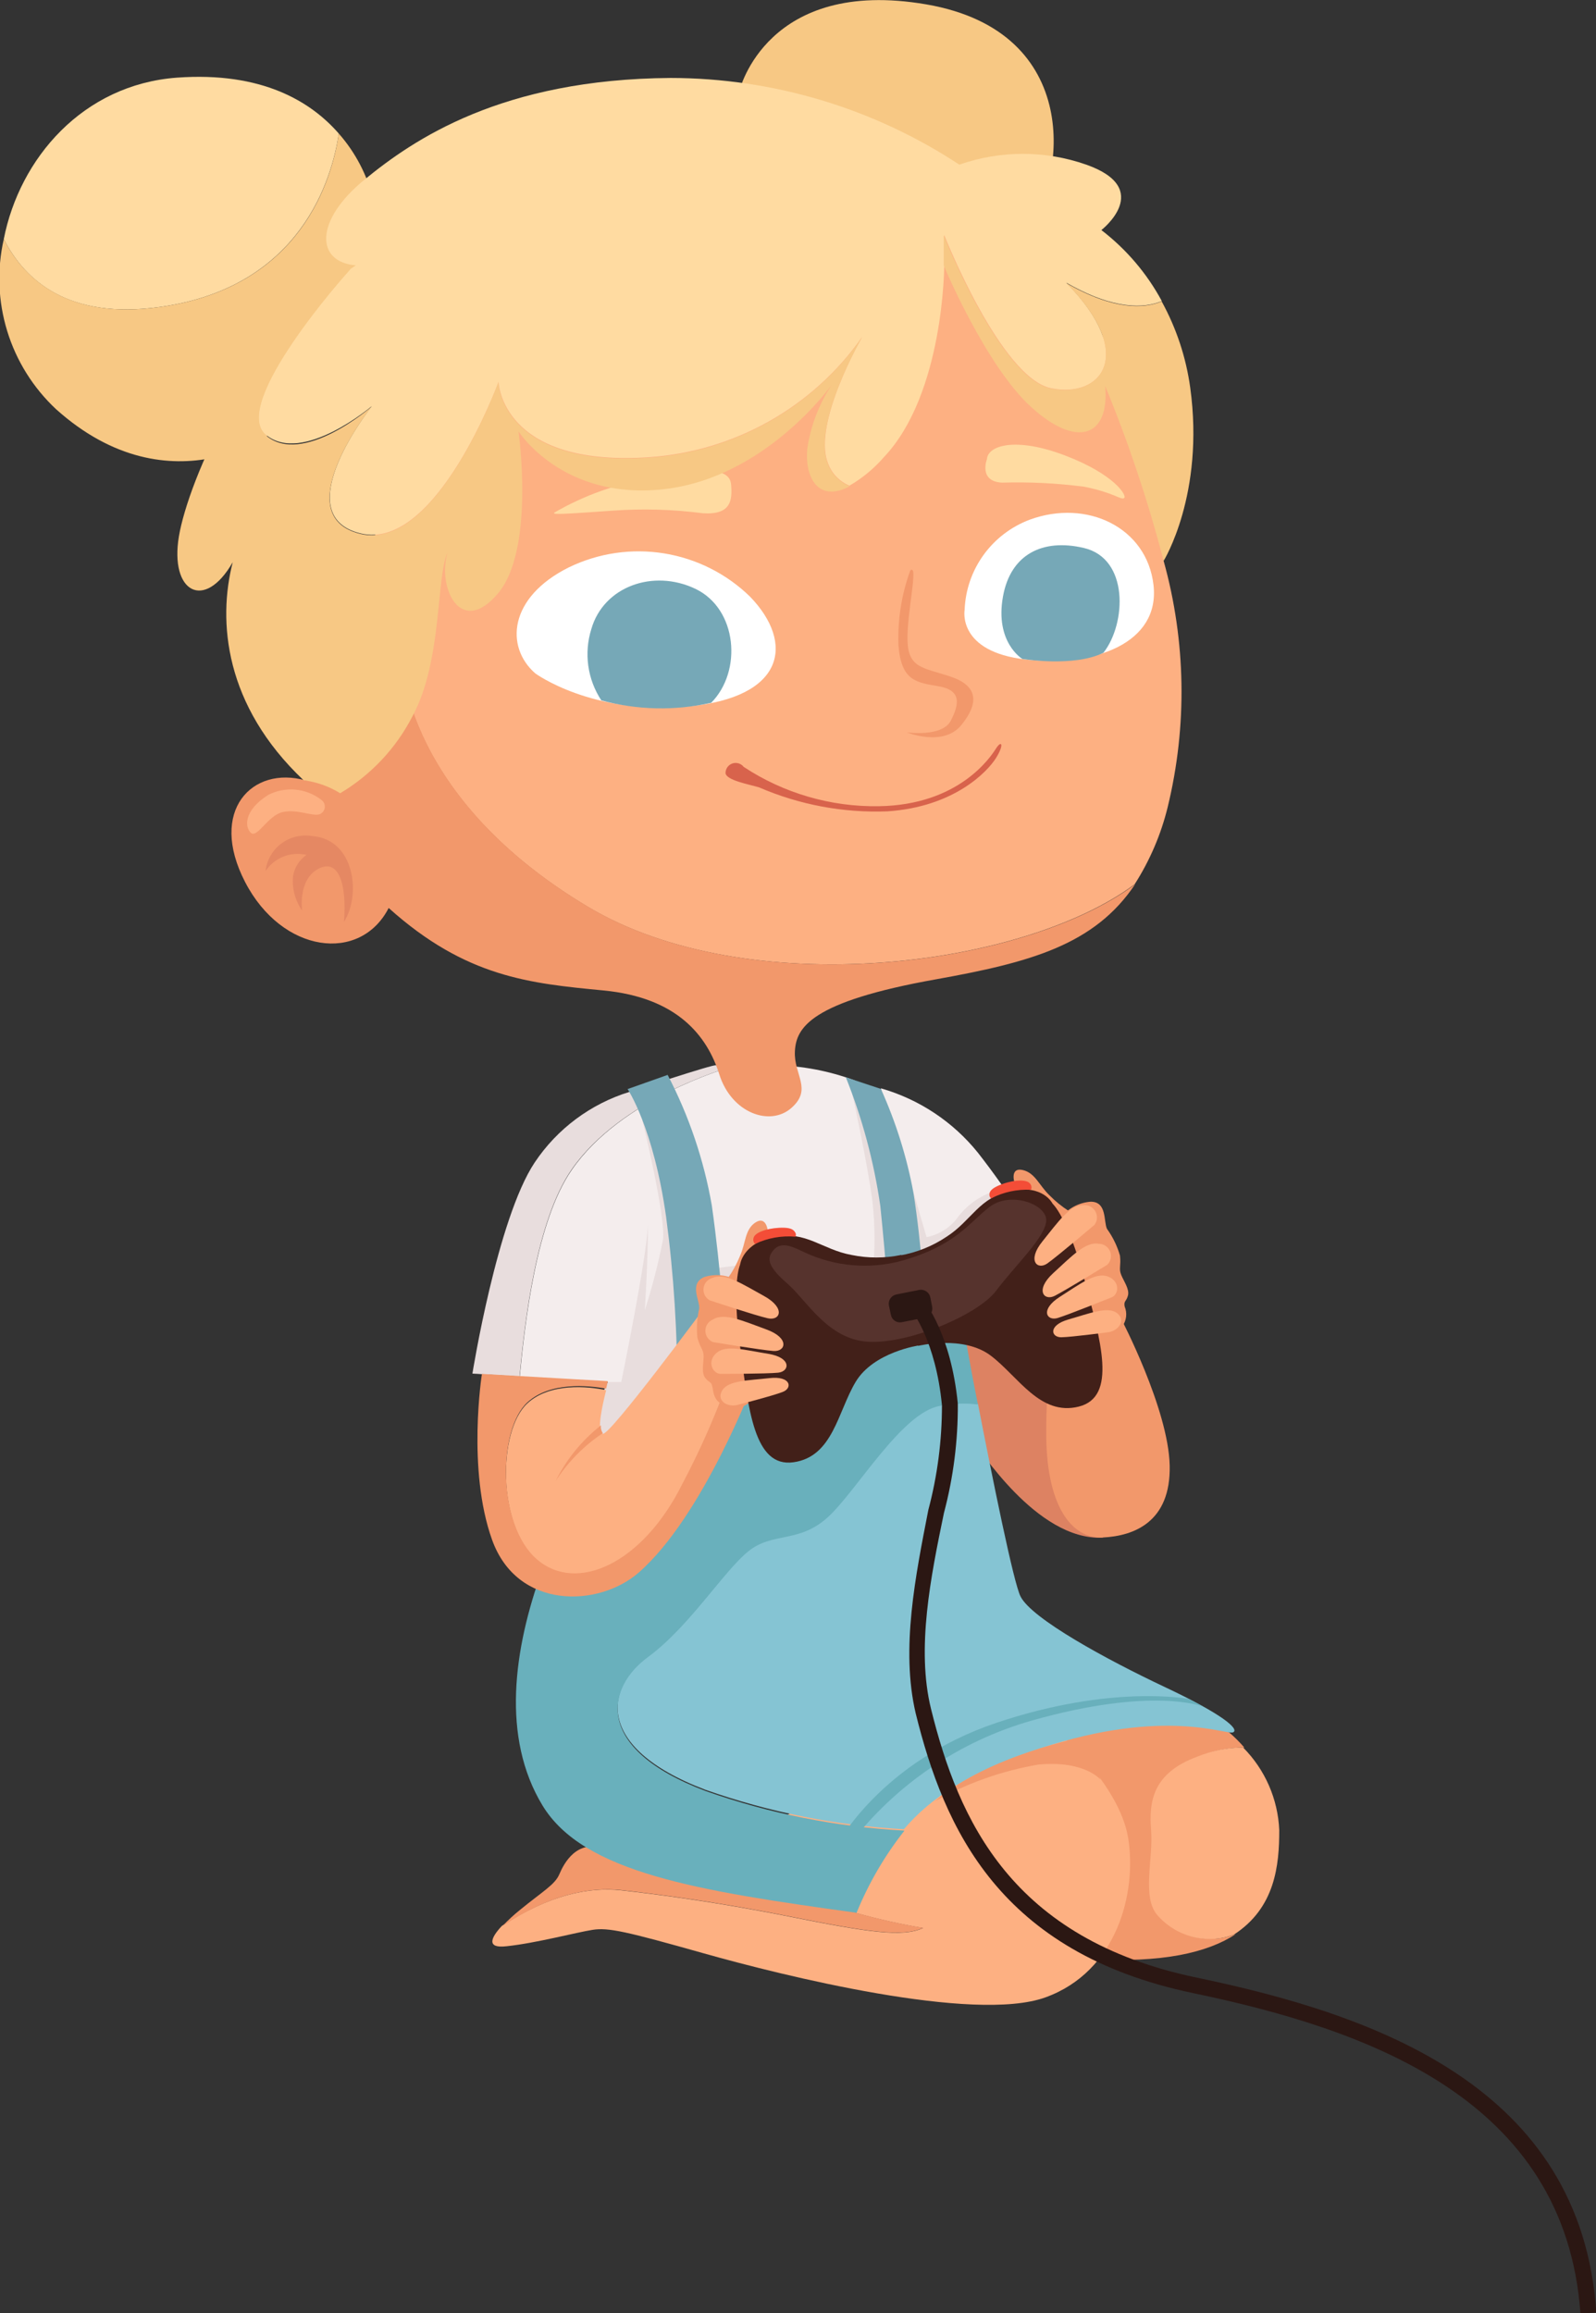 <?xml version="1.0" encoding="utf-8"?>
<svg xmlns="http://www.w3.org/2000/svg" fill="none" height="255" viewBox="0 0 176 255" width="176">
<rect x="0" y="0" width="176" height="255" fill="#333333" stroke="none"/>
<g clip-path="url(#clip0_69_1578)">
<path d="M81.559 9.957C81.559 9.957 84.558 -2.543 102.14 0.482C119.722 3.507 117.238 20.179 113.539 24.534C109.839 28.889 81.559 9.957 81.559 9.957Z" fill="#F7C884"/>
<path d="M17.631 33.843C33.23 31.682 36.629 19.647 37.363 14.727C34.296 11.203 28.897 7.879 19.514 8.56C9.149 9.325 2.166 17.437 0.416 26.363C2.749 30.934 7.565 35.256 17.631 33.843Z" fill="#FFDBA1"/>
<path d="M6.183 45.112C18.832 56.465 31.064 47.739 31.531 46.11C31.997 44.481 41.163 31.399 41.163 31.399V22.008C40.502 19.312 39.198 16.814 37.364 14.727C36.63 19.714 33.231 31.682 17.632 33.843C7.633 35.255 2.75 30.934 0.417 26.363C-0.346 29.718 -0.215 33.214 0.797 36.504C1.808 39.793 3.665 42.761 6.183 45.112Z" fill="#F7C884"/>
<path d="M127.737 211.101C126.07 209.09 127.337 204.934 127.07 201.759C126.803 198.584 127.27 195.46 132.219 193.631C133.807 192.987 135.505 192.654 137.219 192.65C136.704 192.057 136.147 191.501 135.552 190.988C130.553 188.113 113.088 188.927 113.088 188.927C113.088 188.927 115.654 206.164 120.171 215.955C128.22 216.453 133.186 215.24 136.269 213.229C134.8 213.79 133.193 213.887 131.666 213.507C130.14 213.126 128.768 212.286 127.737 211.101Z" fill="#F2986B"/>
<path d="M141.07 201.759C140.926 198.334 139.506 195.086 137.087 192.65C135.373 192.654 133.675 192.987 132.088 193.631C127.088 195.46 126.688 198.618 126.938 201.759C127.188 204.901 125.905 209.09 127.605 211.101C128.621 212.277 129.972 213.118 131.478 213.509C132.984 213.901 134.575 213.827 136.037 213.295C140.637 210.336 141.07 205.616 141.07 201.759Z" fill="#FDB082"/>
<path d="M124.405 202.59C123.372 196.54 116.423 190.739 116.423 190.739C105.757 188.877 89.959 197.969 83.093 202.374C88.759 206.43 94.375 210.885 94.375 210.885C96.815 211.572 99.291 212.127 101.791 212.547C99.575 213.594 95.675 213.012 87.209 211.317C78.743 209.622 72.094 208.79 68.511 208.392C64.928 207.993 60.511 208.907 55.345 212.314C54.045 213.694 53.679 214.808 55.845 214.558C59.062 214.226 63.628 213.012 65.361 212.747C67.094 212.481 69.011 212.913 77.61 215.34C86.209 217.766 107.39 223.052 115.29 220.193C123.189 217.334 125.389 208.657 124.405 202.59Z" fill="#FDB082"/>
<path d="M68.527 208.375C72.11 208.774 78.759 209.605 87.225 211.3C95.691 212.996 99.59 213.578 101.807 212.53C99.307 212.11 96.831 211.555 94.391 210.868C94.391 210.868 88.775 206.414 83.109 202.358C81.042 203.671 79.776 204.552 79.776 204.552C79.776 204.552 69.776 204.951 66.677 203.82C63.577 202.69 62.161 205.483 61.677 206.63C61.194 207.776 59.794 208.541 57.361 210.536C56.664 211.093 56.007 211.698 55.395 212.348C60.527 208.89 64.96 207.993 68.527 208.375Z" fill="#F2986B"/>
<path d="M107.406 159.074C107.805 159.273 114.238 169.878 121.604 169.512C123.687 158.874 118.088 148.934 118.088 148.934C118.088 148.934 104.756 144.48 104.022 144.446C103.289 144.413 102.239 145.41 102.106 146.79C101.973 148.17 107.406 159.074 107.406 159.074Z" fill="#DD8262"/>
<path d="M123.622 145.36C123.622 145.36 128.855 155.334 128.988 161.567C129.122 167.8 125.039 169.33 121.606 169.496C118.173 169.662 115.29 166.005 115.373 157.628C115.38 152.875 115.939 148.139 117.039 143.515L123.622 145.36Z" fill="#F2986B"/>
<path d="M94.226 119.098C91.402 118.051 88.421 117.489 85.41 117.435C82.86 117.302 81.344 117.286 80.41 117.302L80.31 117.718C80.31 117.718 68.528 121.042 63.062 128.954C59.112 134.639 57.879 145.909 57.312 151.777L67.045 152.358L64.362 161.251L99.359 152.458L100.458 139.559L94.226 119.098Z" fill="#F4EDED"/>
<path d="M80.293 117.718L80.393 117.302C79.894 117.276 79.394 117.327 78.91 117.452C78.91 117.236 69.394 120.377 69.394 120.377C65.124 121.699 61.44 124.445 58.962 128.157C54.829 134.357 52.096 151.428 52.096 151.428L57.295 151.743C57.862 145.876 59.095 134.606 63.045 128.921C68.511 121.042 80.293 117.718 80.293 117.718Z" fill="#E8DDDD"/>
<path d="M93.975 120.544C93.975 120.544 95.641 128.107 96.208 132.428C96.513 135.152 96.513 137.9 96.208 140.623L83.226 139.277L78.859 139.809L79.076 147.056L98.874 142.186V129.786L93.975 120.544Z" fill="#E8DDDD"/>
<path d="M67.025 152.358H68.508C68.508 152.358 71.291 138.845 71.458 134.988C71.458 138.944 71.108 144.446 71.108 144.446C71.922 141.899 72.589 139.307 73.108 136.684C73.458 134.174 70.808 123.386 70.808 123.386C72.171 124.453 73.432 125.644 74.575 126.943C74.941 127.724 77.508 142.335 76.741 145.327C75.974 148.319 80.074 152.225 74.941 156.813C72.059 159.547 68.778 161.828 65.209 163.578C64.775 163.661 64.775 157.162 64.775 157.162L67.025 152.358Z" fill="#E8DDDD"/>
<path d="M97.141 119.978C101.356 121.185 105.094 123.665 107.84 127.076C111.367 131.592 114.453 136.435 117.055 141.537C117.055 141.886 102.057 148.934 102.057 148.934L97.141 119.978Z" fill="#F4EDED"/>
<path d="M128.422 185.968C122.005 182.943 113.756 178.439 112.54 175.995C111.773 174.499 109.473 163.113 107.84 154.735C106.452 154.563 105.046 154.614 103.674 154.885C99.424 155.6 94.391 164.36 91.225 167.219C88.059 170.078 85.259 168.681 82.493 170.942C79.726 173.203 75.976 179.336 71.46 182.577C66.944 185.819 65.261 192.551 77.776 197.305C84.831 199.789 92.204 201.255 99.674 201.66C102.641 198.169 106.99 195.277 114.789 192.717C128.505 188.212 135.287 191.321 135.987 190.972C136.687 190.623 134.854 188.994 128.422 185.968Z" fill="#85C4D3"/>
<path d="M71.461 182.677C75.978 179.353 79.794 173.236 82.494 171.042C85.193 168.848 88.043 170.161 91.226 167.318C94.409 164.476 99.425 155.683 103.675 154.985C105.047 154.714 106.454 154.663 107.841 154.835C106.841 149.848 106.175 145.826 106.175 145.826L84.11 145.211C84.11 145.211 67.445 161.251 59.812 173.02C56.596 181.863 55.296 191.553 59.812 199.017C64.329 206.48 76.994 208.458 94.459 210.868C95.786 207.617 97.564 204.567 99.742 201.809C92.272 201.405 84.898 199.938 77.844 197.454C65.262 192.717 66.945 185.968 71.461 182.677Z" fill="#69B0BC"/>
<path d="M100.726 131.398L102.176 136.385C103.618 136.101 104.892 135.265 105.725 134.057C106.803 132.692 108.284 131.698 109.958 131.215C109.958 131.215 110.858 132.877 110.891 133.01C110.426 134.236 109.713 135.353 108.795 136.291C107.878 137.229 106.776 137.968 105.558 138.462C103.764 139.265 101.869 139.824 99.926 140.125L100.726 131.398Z" fill="#E8DDDD"/>
<path d="M93.275 118.765C95.099 123.319 96.374 128.073 97.075 132.927C97.742 139.41 98.025 143.981 98.025 143.981H102.025C102.025 143.981 101.641 137.182 100.725 131.464C99.993 127.529 98.79 123.695 97.142 120.045L93.275 118.765Z" fill="#76A8B7"/>
<path d="M69.209 120.062C69.209 120.062 72.076 124.3 73.459 134.174C74.308 140.554 74.715 146.986 74.675 153.422L79.941 147.189C79.941 147.189 79.525 140.124 78.491 132.861C77.613 127.854 75.972 123.011 73.625 118.499L69.209 120.062Z" fill="#76A8B7"/>
<path d="M64.81 99.965C82.342 110.454 112.639 106.764 125.121 97.489C126.8 94.866 128.033 91.985 128.771 88.962C130.942 80.029 130.787 70.691 128.321 61.834C127.321 37.001 113.139 12.915 70.876 20.379C31.93 27.227 42.096 61.801 43.046 71.907L44.146 71.558C44.146 71.558 43.646 87.316 64.81 99.965Z" fill="#FDB082"/>
<path d="M43.062 73.985C41.946 80.052 38.696 86.186 33.696 86.036C27.83 84.374 22.947 89.361 27.03 97.239C31.113 105.118 39.729 106.199 42.862 100.098C51.395 107.761 58.444 108.409 66.56 109.191C74.676 109.972 77.975 114.177 79.325 118.449C80.675 122.721 84.925 124.217 87.275 122.139C89.624 120.062 87.525 118.499 87.658 115.906C87.791 113.313 89.325 110.437 103.223 107.961C113.589 106.099 120.688 104.188 125.171 97.489C112.689 106.764 82.392 110.454 64.86 99.966C43.696 87.316 44.196 71.575 44.196 71.575L43.096 71.924C43.176 72.609 43.165 73.303 43.062 73.985Z" fill="#F2986B"/>
<path d="M61.178 56.482C64.411 54.614 67.957 53.347 71.644 52.742C78.51 51.412 80.493 51.761 80.626 53.457C80.759 55.152 80.626 56.781 77.51 56.582C74.195 56.151 70.845 56.056 67.511 56.299C62.294 56.665 60.678 56.781 61.178 56.482Z" fill="#FFDBA1"/>
<path d="M115.922 42.802C121.472 43.932 125.388 39.079 117.589 31.166C122.872 34.208 126.205 33.992 128.121 33.194C126.479 30.144 124.207 27.476 121.455 25.365C121.455 25.365 127.321 20.811 119.788 18.151C115.258 16.564 110.32 16.564 105.79 18.151C96.339 11.928 85.267 8.605 73.943 8.594C55.311 8.727 45.612 15.359 40.146 19.847C34.68 24.335 34.797 28.873 39.23 29.255L38.646 29.654C38.096 30.269 25.314 44.614 29.33 47.938C33.347 51.263 40.996 44.78 40.996 44.78C40.996 44.78 31.447 56.814 39.779 58.809C48.112 60.804 54.978 42.104 54.978 42.104C54.978 42.104 55.245 51.446 71.393 50.415C76.092 50.121 80.664 48.773 84.767 46.47C88.871 44.168 92.4 40.971 95.091 37.117C95.091 37.117 89.625 46.559 91.275 50.98C91.469 51.552 91.784 52.076 92.198 52.518C92.612 52.959 93.115 53.308 93.674 53.54C95.099 52.713 96.377 51.657 97.457 50.415C104.123 43.4 104.123 29.238 104.123 29.238V25.914C104.123 25.914 110.356 41.672 115.922 42.802Z" fill="#FFDBA1"/>
<path d="M91.257 51.03C89.591 46.608 95.073 37.167 95.073 37.167C92.382 41.02 88.853 44.218 84.75 46.52C80.646 48.823 76.075 50.171 71.376 50.465C55.227 51.495 54.961 42.154 54.961 42.154C54.961 42.154 48.094 60.854 39.762 58.859C31.429 56.864 40.978 44.83 40.978 44.83C40.978 44.83 33.346 51.479 29.313 47.988C25.28 44.498 38.079 30.252 38.629 29.704C27.697 36.868 20.764 52.975 19.73 59.125C18.697 65.275 22.53 67.436 25.663 61.984C23.997 68.483 24.747 77.758 33.479 86.019C34.911 86.2 36.287 86.688 37.512 87.449C40.902 85.431 43.656 82.506 45.462 79.005C48.794 72.888 48.061 63.796 49.361 60.87C48.194 64.776 50.794 70.295 54.911 65.425C59.027 60.554 57.177 47.556 57.177 47.556C57.177 47.556 62.06 55.219 73.275 53.922C84.491 52.626 91.707 42.436 91.707 42.436C90.314 44.553 89.398 46.946 89.024 49.451C88.724 52.31 90.04 55.551 93.707 53.606C93.137 53.378 92.623 53.03 92.2 52.585C91.777 52.141 91.455 51.61 91.257 51.03Z" fill="#F7C884"/>
<path d="M113.721 44.88C118.721 49.434 122.387 48.204 121.87 42.536C124.454 48.816 126.609 55.264 128.32 61.834C128.32 61.834 132.869 54.487 131.253 42.736C130.794 39.401 129.726 36.178 128.103 33.228C126.187 34.026 122.854 34.242 117.571 31.2C125.387 39.079 121.471 43.932 115.904 42.835C110.338 41.738 104.072 25.947 104.072 25.947V29.272C104.072 29.272 108.705 40.342 113.721 44.88Z" fill="#F7C884"/>
<path d="M59.028 74.234C59.028 74.234 65.277 78.855 75.893 77.875C86.508 76.894 87.675 70.927 82.725 65.79C80.134 63.259 76.822 61.588 73.241 61.008C69.661 60.428 65.989 60.966 62.727 62.549C56.078 65.857 55.695 71.326 59.028 74.234Z" fill="white"/>
<path d="M106.374 67.237C106.374 67.237 105.524 71.858 113.14 72.705C120.756 73.553 127.922 70.877 127.205 64.51C126.489 58.144 119.856 54.969 113.54 57.296C111.498 58.067 109.729 59.42 108.454 61.188C107.179 62.957 106.456 65.06 106.374 67.237Z" fill="white"/>
<path d="M66.31 77.21C65.555 76.062 65.065 74.762 64.874 73.402C64.684 72.042 64.799 70.657 65.21 69.347C66.56 64.66 72.026 62.699 76.676 64.909C81.325 67.12 81.876 74.002 78.426 77.476C74.427 78.38 70.266 78.288 66.31 77.21Z" fill="#76A8B7"/>
<path d="M112.739 72.639C112.739 72.639 109.689 70.827 110.605 65.757C111.439 61.12 114.955 59.341 119.505 60.405C124.504 61.552 124.221 68.716 121.688 71.957C118.421 73.586 112.739 72.639 112.739 72.639Z" fill="#76A8B7"/>
<path d="M108.837 50.614C108.837 50.614 107.871 53.075 110.504 53.207C113.527 53.117 116.553 53.267 119.553 53.656C122.886 54.321 123.636 55.169 123.969 54.903C124.302 54.637 122.902 52.293 117.453 50.215C112.004 48.138 108.937 49.102 108.837 50.614Z" fill="#FFDBA1"/>
<path d="M100.375 62.898C99.422 65.522 98.981 68.304 99.075 71.093C99.375 75.115 101.074 75.232 103.541 75.664C106.007 76.096 105.807 77.575 104.858 79.437C103.908 81.299 99.991 80.734 99.991 80.734C99.991 80.734 104.024 82.396 106.024 79.919C108.024 77.442 107.807 75.581 104.807 74.584C101.808 73.586 100.158 73.686 100.075 70.611C99.991 67.536 101.341 62.034 100.375 62.898Z" fill="#F2986B"/>
<path d="M82.008 84.54C86.422 87.45 91.615 88.962 96.906 88.879C105.756 88.746 109.239 83.46 109.838 82.512C110.438 81.565 110.788 82.03 109.838 83.559C108.889 85.089 105.189 88.962 97.856 89.444C93.001 89.63 88.166 88.727 83.707 86.801C82.524 86.452 80.108 86.019 80.008 85.238C80.004 85.004 80.075 84.775 80.209 84.584C80.343 84.392 80.534 84.247 80.756 84.17C80.977 84.093 81.217 84.087 81.442 84.153C81.666 84.22 81.865 84.355 82.008 84.54Z" fill="#D8634C"/>
<path d="M35.396 88.147C34.575 87.522 33.593 87.141 32.563 87.05C31.534 86.959 30.499 87.16 29.58 87.632C26.764 89.41 27.014 91.289 27.697 91.837C28.38 92.386 29.564 89.892 31.164 89.527C32.763 89.161 34.496 90.042 35.263 89.759C35.417 89.694 35.55 89.588 35.647 89.453C35.745 89.318 35.804 89.159 35.818 88.993C35.831 88.827 35.799 88.661 35.725 88.512C35.651 88.363 35.537 88.237 35.396 88.147Z" fill="#FDB082"/>
<path d="M29.281 96.026C29.35 95.43 29.539 94.855 29.838 94.335C30.136 93.814 30.538 93.36 31.018 92.999C31.498 92.639 32.047 92.379 32.63 92.237C33.214 92.094 33.821 92.071 34.414 92.17C39.114 92.502 39.847 98.652 37.93 101.628C38.264 97.406 37.331 94.58 35.081 95.793C32.831 97.007 33.314 100.381 33.314 100.381C32.545 99.28 32.191 97.944 32.314 96.608C32.388 96.135 32.557 95.681 32.812 95.275C33.067 94.869 33.402 94.52 33.797 94.248C32.953 94.048 32.067 94.112 31.26 94.43C30.452 94.748 29.762 95.305 29.281 96.026Z" fill="#E58863"/>
<path d="M132.638 188.129C132.638 188.129 127.139 185.902 113.79 189.675C105.778 191.955 98.722 196.76 93.675 203.372H92.309C92.309 203.372 97.125 194.213 109.89 189.924C122.656 185.636 131.105 187.298 131.105 187.298L132.638 188.129Z" fill="#69B0BC"/>
<path d="M58.179 154.685C54.846 157.711 54.846 168.299 59.212 172.006C63.578 175.712 70.877 172.438 75.244 163.695C77.421 159.579 79.271 155.3 80.776 150.896L82.993 151.793L77.777 144.047C77.777 144.047 67.211 158.326 66.478 158.06C65.745 157.794 66.478 154.735 66.844 153.256C64.861 152.824 60.662 152.425 58.179 154.685Z" fill="#FDB082"/>
<path d="M53.145 151.461C53.145 151.461 51.479 161.983 54.262 169.745C57.045 177.508 66.027 177.208 70.427 173.369C77.576 167.135 83.226 152.059 83.226 152.059L82.993 151.693L80.776 150.796C79.27 155.2 77.421 159.48 75.243 163.595C70.86 172.405 63.578 175.679 59.211 171.906C54.845 168.133 54.862 157.611 58.178 154.586C60.661 152.325 64.844 152.724 66.844 153.09C66.961 152.591 67.027 152.259 67.027 152.259L53.145 151.461Z" fill="#F2986B"/>
<path d="M80.293 140.872C80.823 140.116 81.265 139.302 81.609 138.446C82.243 137.049 82.126 135.57 83.276 134.789C84.426 134.008 84.942 135.387 84.609 137.448C84.037 139.184 83.007 140.735 81.626 141.936C81.157 141.614 80.712 141.258 80.293 140.872Z" fill="#F2986B"/>
<path d="M81.276 141.155C80.73 140.845 80.124 140.653 79.498 140.59C78.873 140.527 78.241 140.595 77.643 140.789C75.977 141.537 77.177 143.333 77.11 144.247C76.863 145.309 76.796 146.404 76.91 147.488C77.21 148.602 77.593 148.768 77.593 149.516C77.593 150.264 77.327 151.328 77.776 151.91C78.227 152.491 78.426 152.242 78.56 152.89C78.693 153.539 78.71 154.32 79.626 154.818C80.08 155.105 80.612 155.241 81.148 155.209C81.683 155.176 82.195 154.975 82.609 154.636C84.009 153.804 81.276 141.155 81.276 141.155Z" fill="#F2986B"/>
<path d="M81.608 139.443C81.608 139.443 80.675 141.421 81.608 148.419C82.541 155.417 83.158 161.816 87.508 161.201C91.857 160.586 92.374 155.65 94.357 152.342C96.34 149.034 101.356 148.319 101.356 148.319L99.39 138.346C97.576 138.722 95.704 138.722 93.89 138.346C90.674 137.764 88.891 135.653 85.374 136.351C81.858 137.049 81.608 139.443 81.608 139.443Z" fill="#422019"/>
<path d="M78.259 143.349C78.259 143.349 83.259 145.011 84.659 145.327C86.058 145.643 86.658 144.197 84.242 142.867C81.825 141.537 79.959 140.291 78.592 140.872C78.331 140.939 78.096 141.081 77.916 141.282C77.737 141.482 77.622 141.732 77.586 141.998C77.55 142.265 77.595 142.536 77.715 142.777C77.835 143.017 78.025 143.217 78.259 143.349Z" fill="#FDB082"/>
<path d="M78.625 147.954C78.625 147.954 83.925 148.834 85.291 148.934C86.658 149.034 87.108 147.505 84.508 146.557C81.908 145.61 79.875 144.679 78.625 145.46C78.377 145.561 78.164 145.734 78.015 145.956C77.865 146.178 77.785 146.439 77.785 146.707C77.785 146.974 77.865 147.236 78.015 147.458C78.164 147.68 78.377 147.852 78.625 147.954Z" fill="#FDB082"/>
<path d="M79.41 151.461C79.41 151.461 84.526 151.461 85.809 151.328C87.092 151.195 87.309 149.666 84.726 149.25C82.143 148.834 80.076 148.219 79.01 149.15C77.943 150.081 78.56 151.378 79.41 151.461Z" fill="#FDB082"/>
<path d="M81.241 154.902C81.241 154.902 85.257 153.871 86.341 153.439C87.424 153.007 87.207 151.66 84.857 151.926C82.508 152.192 80.341 152.176 79.658 153.256C78.975 154.336 80.091 155.134 81.241 154.902Z" fill="#FDB082"/>
<path d="M83.258 137.133C83.165 137.038 83.103 136.917 83.079 136.787C83.055 136.657 83.071 136.522 83.124 136.401C83.275 135.936 84.358 135.437 85.908 135.354C87.457 135.271 87.574 135.703 87.724 135.919C87.753 135.985 87.768 136.055 87.768 136.127C87.768 136.198 87.753 136.269 87.724 136.335C86.191 136.199 84.649 136.475 83.258 137.133Z" fill="#F44D37"/>
<path d="M117.873 133.509C117.092 133.011 116.371 132.425 115.724 131.764C114.607 130.7 114.157 129.303 112.791 128.988C111.424 128.672 111.524 130.168 112.557 131.963C113.744 133.363 115.295 134.41 117.04 134.988C117.35 134.514 117.628 134.02 117.873 133.509Z" fill="#F2986B"/>
<path d="M117.055 134.141C117.451 133.658 117.943 133.262 118.499 132.976C119.055 132.69 119.664 132.521 120.288 132.478C122.088 132.478 121.688 134.656 122.071 135.47C122.715 136.361 123.2 137.357 123.504 138.412C123.637 139.543 123.354 139.842 123.638 140.54C123.921 141.238 124.571 142.119 124.387 142.817C124.204 143.515 123.904 143.382 124.021 144.031C124.169 144.385 124.224 144.771 124.18 145.152C124.137 145.533 123.996 145.897 123.771 146.208C123.463 146.648 123.022 146.979 122.512 147.152C122.003 147.326 121.451 147.333 120.938 147.172C119.405 146.89 117.055 134.141 117.055 134.141Z" fill="#F2986B"/>
<path d="M116.073 132.694C116.073 132.694 117.739 134.157 119.572 141.005C121.405 147.854 123.222 154.004 118.956 155.068C114.689 156.132 112.29 151.743 109.257 149.449C106.224 147.156 101.257 148.369 101.257 148.369L99.291 138.396C101.116 138.07 102.853 137.368 104.39 136.335C107.14 134.573 107.973 131.963 111.523 131.265C115.073 130.567 116.073 132.694 116.073 132.694Z" fill="#422019"/>
<path d="M120.689 135.038C120.689 135.038 116.606 138.496 115.506 139.277C114.406 140.058 113.223 138.994 114.956 136.85C116.689 134.706 117.956 132.844 119.439 132.861C119.706 132.829 119.975 132.876 120.215 132.997C120.454 133.117 120.653 133.305 120.787 133.537C120.92 133.769 120.981 134.035 120.964 134.302C120.947 134.569 120.851 134.825 120.689 135.038Z" fill="#FDB082"/>
<path d="M122.088 139.443C122.088 139.443 117.522 142.235 116.322 142.851C115.122 143.466 114.106 142.219 116.139 140.357C118.172 138.496 119.722 136.85 121.138 137.116C121.411 137.111 121.679 137.188 121.906 137.338C122.134 137.488 122.311 137.702 122.414 137.954C122.517 138.206 122.541 138.483 122.483 138.749C122.424 139.015 122.287 139.257 122.088 139.443Z" fill="#FDB082"/>
<path d="M122.637 143C122.637 143 117.888 144.912 116.654 145.294C115.421 145.676 114.655 144.38 116.871 142.967C119.087 141.554 120.787 140.257 122.12 140.706C123.454 141.155 123.454 142.585 122.637 143Z" fill="#FDB082"/>
<path d="M122.306 146.856C122.306 146.856 118.189 147.405 117.04 147.422C115.89 147.438 115.557 146.108 117.823 145.46C120.089 144.812 122.106 143.997 123.139 144.729C124.172 145.46 123.456 146.624 122.306 146.856Z" fill="#FDB082"/>
<path d="M113.69 131.165C113.746 131.043 113.762 130.906 113.735 130.775C113.708 130.643 113.64 130.524 113.54 130.434C113.224 130.068 112.04 130.002 110.574 130.517C109.107 131.032 109.107 131.498 109.107 131.73C109.11 131.803 109.128 131.875 109.159 131.94C109.191 132.006 109.236 132.065 109.291 132.113C110.648 131.414 112.166 131.087 113.69 131.165Z" fill="#F44D37"/>
<path d="M88.726 138.063C92.07 139.624 95.86 139.954 99.425 138.994C105.341 137.332 106.791 134.872 109.09 133.077C111.39 131.282 115.406 132.728 115.373 134.539C115.34 136.351 111.823 139.642 109.857 142.285C107.891 144.928 100.241 148.17 95.758 147.92C91.275 147.671 88.959 143.349 86.793 141.471C84.626 139.593 84.476 138.662 85.392 137.714C86.309 136.767 87.742 137.615 88.726 138.063Z" fill="#56332D"/>
<path d="M101.974 145.261L99.458 145.759C99.324 145.788 99.186 145.79 99.051 145.764C98.917 145.739 98.789 145.686 98.675 145.61C98.562 145.534 98.465 145.436 98.39 145.322C98.316 145.207 98.265 145.079 98.241 144.945L98.024 143.914C97.976 143.643 98.035 143.364 98.191 143.137C98.347 142.91 98.587 142.753 98.858 142.701L100.108 142.452L101.374 142.202C101.643 142.153 101.921 142.211 102.148 142.363C102.376 142.515 102.534 142.75 102.591 143.017L102.791 144.047C102.82 144.181 102.821 144.318 102.796 144.452C102.77 144.587 102.717 144.714 102.641 144.827C102.565 144.941 102.466 145.037 102.352 145.112C102.237 145.186 102.109 145.237 101.974 145.261Z" fill="#2B1713"/>
<path d="M66.477 157.993C64.399 159.375 62.629 161.169 61.277 163.262C62.466 160.873 64.174 158.778 66.277 157.129C66.232 157.432 66.303 157.741 66.477 157.993Z" fill="#F2986B"/>
<path d="M103.125 198.551C106.661 196.572 110.511 195.212 114.507 194.529C119.624 194.047 121.357 196.191 121.357 196.191L119.474 191.504C119.474 191.504 109.124 193.432 103.125 198.551Z" fill="#F2986B"/>
<path d="M174.284 255.067C172.618 231.297 150.62 223.701 131.588 219.728C110.224 215.273 104.124 201.61 100.974 188.861C99.308 181.763 100.975 173.635 102.374 166.454C103.374 162.69 103.878 158.812 103.874 154.918C103.191 147.787 100.541 144.513 100.541 144.48L101.858 143.382C101.974 143.515 104.874 147.056 105.624 154.752C105.65 158.819 105.135 162.871 104.091 166.803C102.641 173.801 101.025 181.763 102.674 188.412C105.707 200.662 111.54 213.761 131.972 218.016C151.603 222.105 174.351 230 176.034 254.917L174.284 255.067Z" fill="#2B1713"/>
</g>
<defs>
<clipPath id="clip0_69_1578">
<rect fill="white" height="255" width="176"/>
</clipPath>
</defs>
</svg>